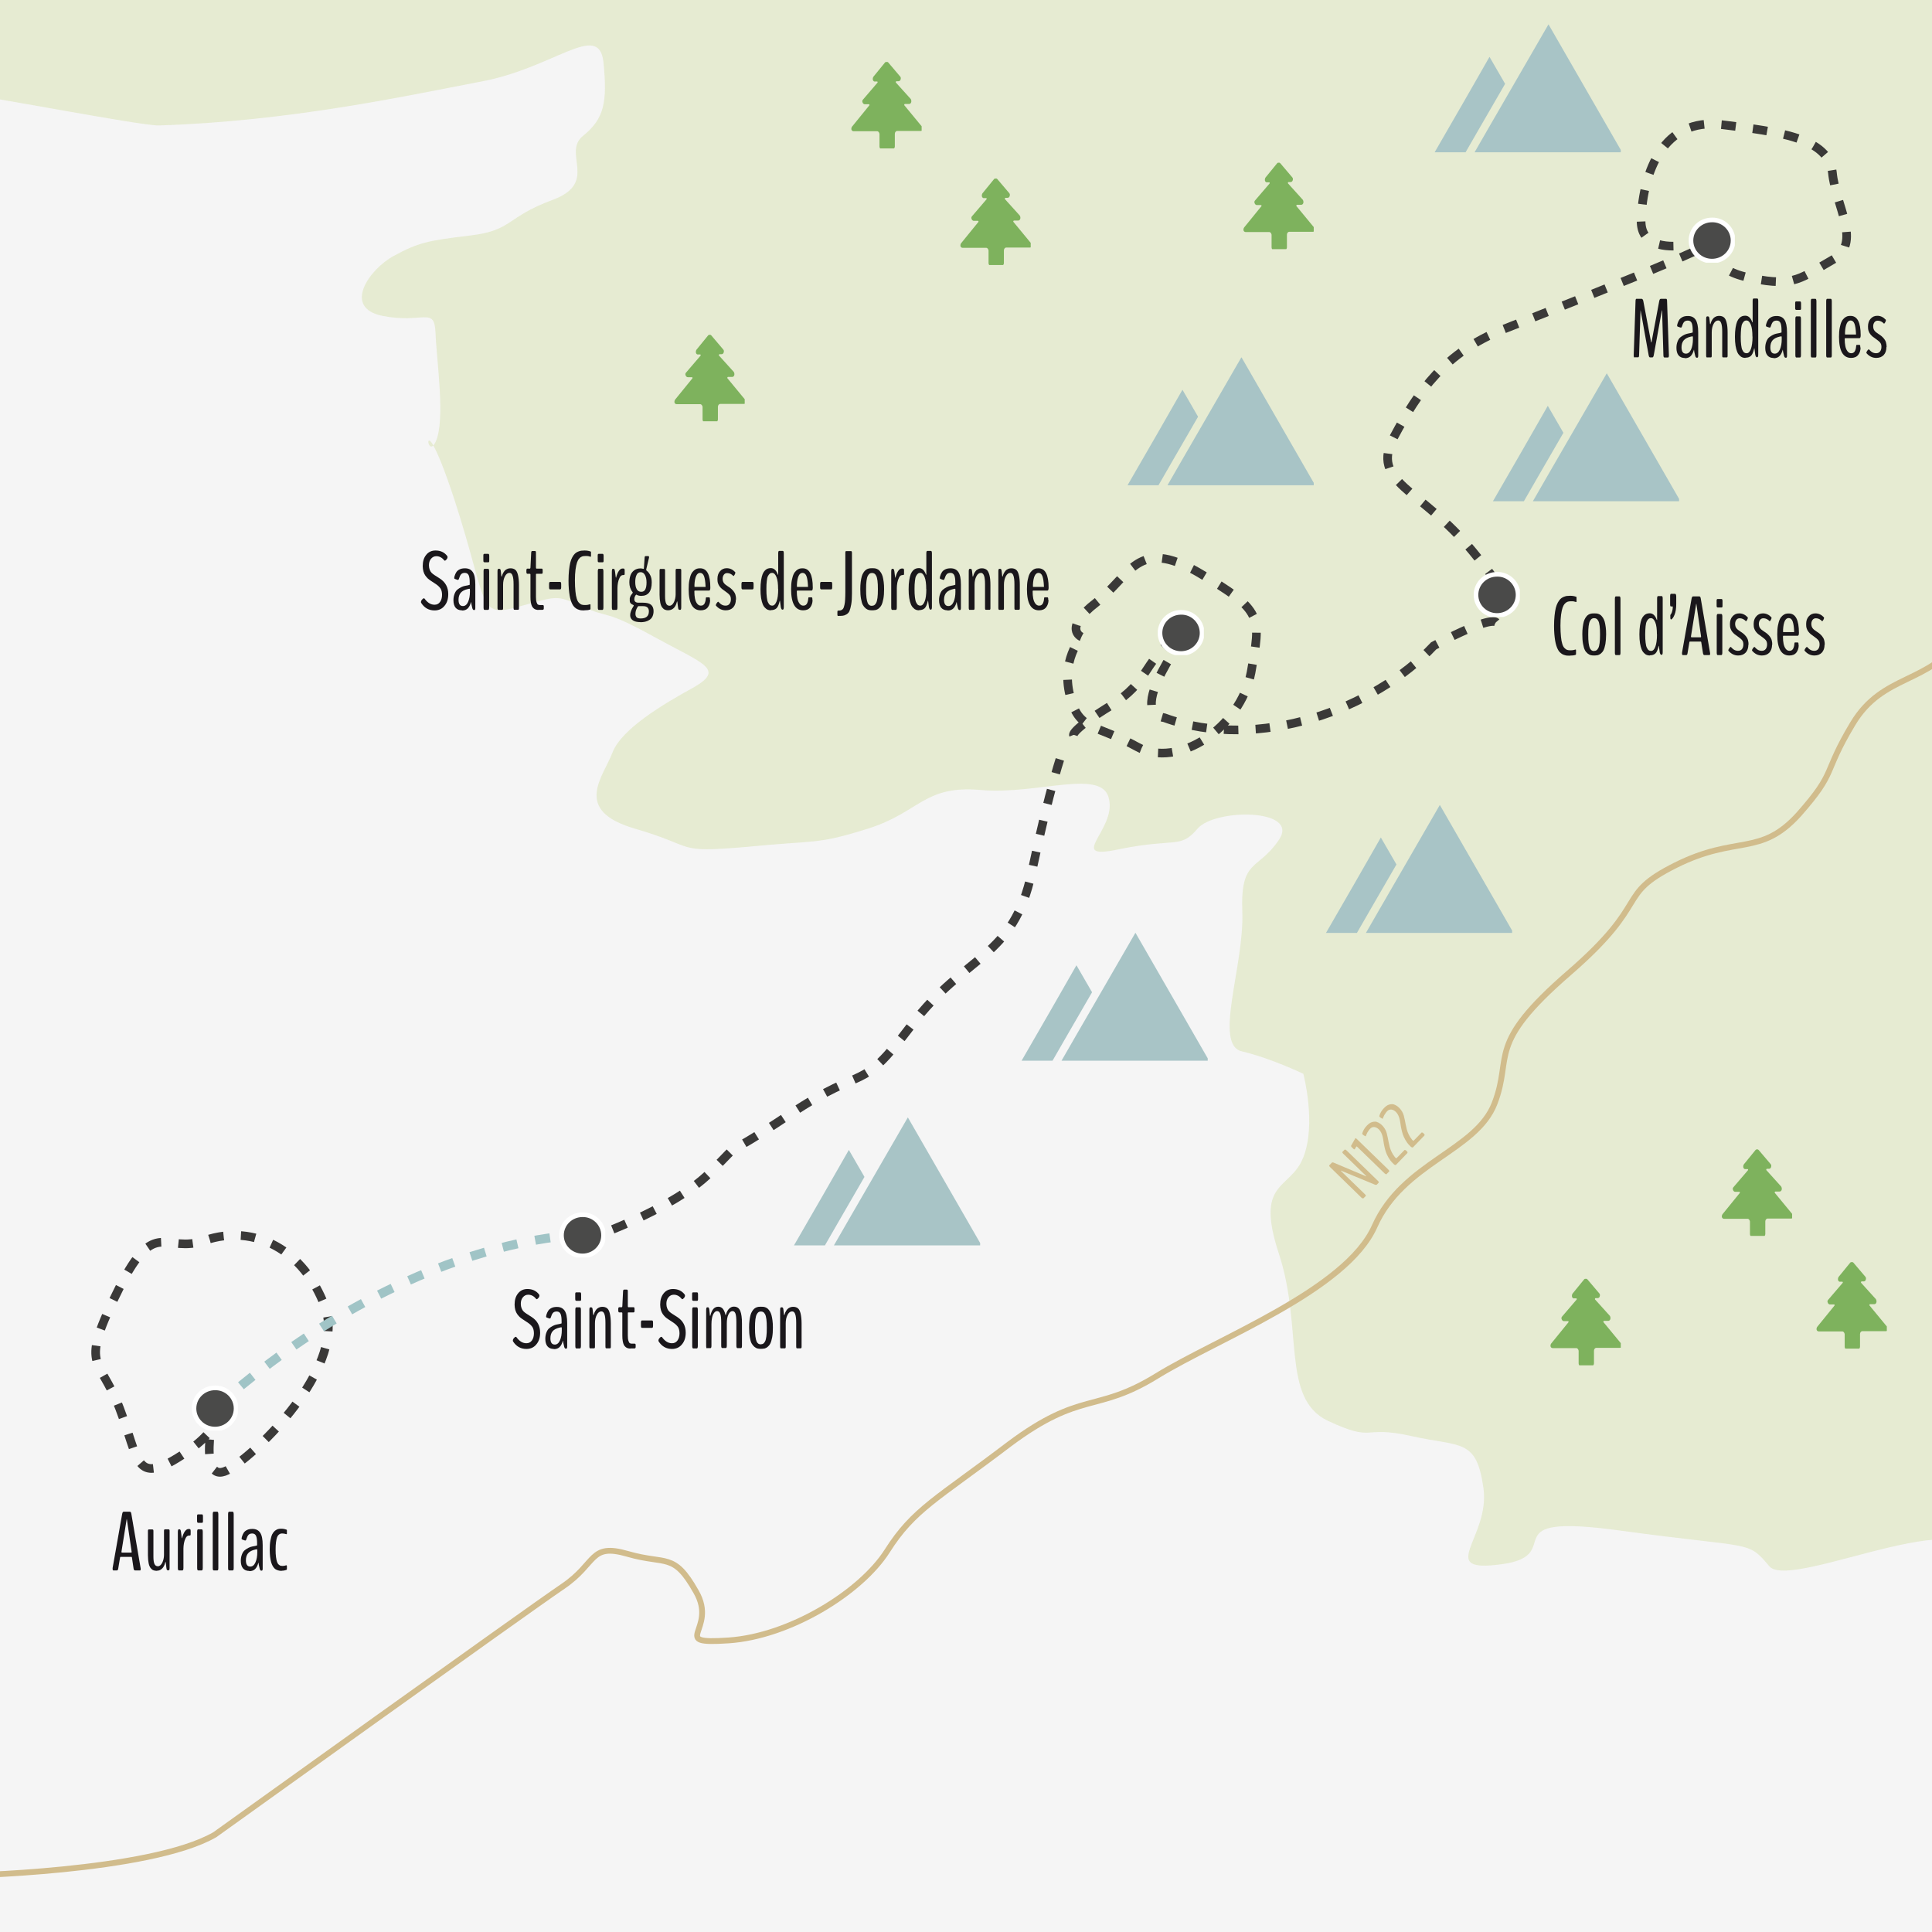 <?xml version="1.0" encoding="UTF-8"?><svg id="Calque_1" xmlns="http://www.w3.org/2000/svg" xmlns:xlink="http://www.w3.org/1999/xlink" viewBox="0 0 189.9 189.9"><defs><style>.cls-1,.cls-2,.cls-3,.cls-4{fill:none;}.cls-5{fill:#a3c135;opacity:.18;}.cls-5,.cls-6{isolation:isolate;}.cls-2{stroke:#d1bc8c;stroke-width:.57px;}.cls-2,.cls-3,.cls-7,.cls-4{stroke-miterlimit:10;}.cls-3{stroke:#3a3938;stroke-dasharray:1.42 1.7;stroke-width:.85px;}.cls-7{fill:#4a4a49;stroke:#fff;stroke-width:2.07px;}.cls-8{fill:#1a171b;}.cls-9{fill:#a8c4c6;}.cls-10{clip-path:url(#clippath-17);}.cls-11{clip-path:url(#clippath-19);}.cls-12{clip-path:url(#clippath-11);}.cls-13{clip-path:url(#clippath-16);}.cls-14{clip-path:url(#clippath-18);}.cls-15{clip-path:url(#clippath-10);}.cls-16{clip-path:url(#clippath-15);}.cls-17{clip-path:url(#clippath-13);}.cls-18{clip-path:url(#clippath-12);}.cls-19{clip-path:url(#clippath-1);}.cls-20{clip-path:url(#clippath-3);}.cls-21{clip-path:url(#clippath-4);}.cls-22{clip-path:url(#clippath-2);}.cls-23{clip-path:url(#clippath-7);}.cls-24{clip-path:url(#clippath-6);}.cls-25{clip-path:url(#clippath-9);}.cls-26{clip-path:url(#clippath-8);}.cls-27{clip-path:url(#clippath-5);}.cls-28{fill:#7eb25d;}.cls-29{fill:#f5f5f5;}.cls-4{stroke:#a0c4c6;stroke-dasharray:1.48 1.78;stroke-width:.89px;}.cls-30{fill:#d1bc8c;}.cls-31{clip-path:url(#clippath);}</style><symbol id="Nouveau_symbole" viewBox="0 0 20.87 20.48"><path class="cls-7" d="M19.84,10.24c0,5.1-4.2,9.2-9.4,9.2S1.04,15.34,1.04,10.24,5.24,1.04,10.44,1.04c5.2-.1,9.4,4.1,9.4,9.2"/></symbol><symbol id="Nouveau_symbole_1" viewBox="0 0 27.04 33.1"><path class="cls-28" d="M26.64,24.5l-6.6-8c-.1-.1-.1-.2,0-.3,0-.1.1-.2.2-.2h1.6c.4,0,.7-.3.8-.7.1-.4,0-.9-.2-1.2l-5.6-6.2s-.1-.1,0-.3c0-.1.1-.2.2-.2h.8c.4,0,.7-.3.8-.7.1-.4.1-.8-.2-1.1L13.94.3c-.2-.2-.4-.3-.6-.3s-.4.1-.6.3l-4.4,5.4c-.2.3-.3.8-.2,1.2.1.4.5.7.8.6h.8c.1,0,.2.1.2.2s0,.2-.1.3l-5.4,6.3c-.3.3-.4.7-.2,1.1.1.4.5.7.8.7h1.6c.1,0,.2.1.2.2s0,.2-.1.3L.24,24.6c-.2.3-.3.8-.2,1.1.1.4.5.6.8.6h8.9c.5,0,.8.5.9,1v4.8c0,.6.4,1,.9,1h4c.5,0,.9-.5.9-1v-4.8c0-.6.4-1.1.9-1.1h8.9c.4,0,.7-.3.8-.6-.1-.4-.1-.8-.4-1.1h0Z"/></symbol><symbol id="Nouveau_symbole_2" viewBox="0 0 71.6 49"><polygon class="cls-9" points="21.1 12.3 11.6 28.9 0 49 11.7 49 17.4 39.1 27 22.5 21.1 12.3"/><polygon class="cls-9" points="43.4 0 30.4 22.5 20.8 39.1 15.1 49 26.5 49 45.7 49 71.6 49 43.4 0"/></symbol><clipPath id="clippath"><rect class="cls-1" width="189.9" height="189.9"/></clipPath><clipPath id="clippath-1"><rect class="cls-1" x="77.95" y="109.85" width="18.39" height="12.56"/></clipPath><clipPath id="clippath-2"><rect class="cls-1" x="130.24" y="79.14" width="18.39" height="12.56"/></clipPath><clipPath id="clippath-3"><rect class="cls-1" x="110.74" y="35.14" width="18.39" height="12.56"/></clipPath><clipPath id="clippath-4"><rect class="cls-1" x="100.32" y="91.7" width="18.39" height="12.56"/></clipPath><clipPath id="clippath-5"><rect class="cls-1" x="146.65" y="36.71" width="18.39" height="12.56"/></clipPath><clipPath id="clippath-6"><rect class="cls-1" x="140.92" y="2.41" width="18.39" height="12.56"/></clipPath><clipPath id="clippath-7"><rect class="cls-1" x="83.68" y="6.09" width="6.91" height="8.5"/></clipPath><clipPath id="clippath-8"><rect class="cls-1" x="94.4" y="17.55" width="6.91" height="8.5"/></clipPath><clipPath id="clippath-9"><rect class="cls-1" x="122.22" y="15.99" width="6.91" height="8.5"/></clipPath><clipPath id="clippath-10"><rect class="cls-1" x="66.29" y="32.91" width="6.91" height="8.5"/></clipPath><clipPath id="clippath-11"><rect class="cls-1" x="152.4" y="125.7" width="6.91" height="8.5"/></clipPath><clipPath id="clippath-12"><rect class="cls-1" x="169.24" y="112.98" width="6.91" height="8.5"/></clipPath><clipPath id="clippath-13"><rect class="cls-1" x="178.55" y="124.06" width="6.91" height="8.5"/></clipPath><clipPath id="clippath-15"><rect class="cls-1" x="54.96" y="119.16" width="4.53" height="4.44"/></clipPath><clipPath id="clippath-16"><rect class="cls-1" x="113.8" y="59.95" width="4.53" height="4.44"/></clipPath><clipPath id="clippath-17"><rect class="cls-1" x="18.85" y="136.17" width="4.53" height="4.44"/></clipPath><clipPath id="clippath-18"><rect class="cls-1" x="144.86" y="56.2" width="4.53" height="4.44"/></clipPath><clipPath id="clippath-19"><rect class="cls-1" x="165.99" y="21.38" width="4.53" height="4.44"/></clipPath></defs><g class="cls-31"><g id="FOND"><rect class="cls-29" width="189.9" height="189.9"/></g><path class="cls-1" d="M194.11,154.94c2.4-8.9-18,1.6-20.2-1-2.2-2.6-1.5-1.7-14.6-3.5-13.1-1.8-5.1,2.4-11.7,3.3-6.6.9-1.1-2.6-1.8-7.5-.7-4.9-2.2-4-7.1-5.1-4.9-1.1-3.5.7-8.2-1.5-4.6-2.2-2.4-9.1-4.8-16.4-2.4-7.3,1.1-6.2,2.4-9.5,1.3-3.3,0-8.2,0-8.2,0,0-3.1-1.5-6-2.2-2.9-.6.2-8.4,0-13.7s1.5-4,3.6-7.1c2.1-3.1-6.3-3.1-8-1.1-1.7,2-2.1.9-7.6,2-5.5,1.2-.4-1.8-1.1-4.9-.6-3.1-7-.4-12.6-.9-5.6-.5-6,2.2-11.1,3.8-5.1,1.6-4.9,1.1-12,1.8-7.1.6-4.7,0-10.9-1.8-6.2-1.8-3.1-5.1-2.2-7.5.9-2.3,4.9-4.7,8-6.4,3.1-1.8.9-2.3-4-5-4.9-2.7-4.2-1.7-6.9-2.9-2.7-1.2-2.4-1.1-6.4,0-4,1.1-2.9-.2-6.2-10.4-1.04-3.22-1.72-4.78-2.12-5.46-.54.57-.77-1.32,0,0,.07-.07.14-.18.22-.34,1-2.1.1-8,0-10.7-.1-2.7-1.2-.9-5.2-1.7s-1.3-4.6,1.1-5.9c2.4-1.3,3.3-1.5,7.5-2,4.2-.5,3.5-1.8,8.1-3.5,4.6-1.7.9-4.6,3-6.3,2.1-1.7,2.4-3.3,2-7.3-.5-4-4.9.7-12.2,2-7.3,1.4-8.7.7-21.5,1.1-1.75.05-3.23.09-4.5.11v171.09h189.9v-10.44c-5.42-.73-17.6-2.45-19.3-3.46-2.3-1.3,0-2.6,2.4-11.5Z"/><path class="cls-5" d="M42.6,43.78c-.77-1.32-.54.57,0,0h0Z"/><path class="cls-5" d="M-3.48-9.56V9.26c1.27-.02,17.34,3.12,19.09,3.07,12.8-.4,24.2-2.88,31.5-4.28,7.3-1.3,11.7-6,12.2-2,.4,4,.1,5.6-2,7.3-2.1,1.7,1.6,4.6-3,6.3-4.6,1.7-3.9,3-8.1,3.5-4.2.5-5.1.7-7.5,2-2.4,1.3-5.1,5.1-1.1,5.9s5.1-1,5.2,1.7c.1,2.7,1,8.6,0,10.7-.08.16-.15.27-.22.34.4.69,1.07,2.24,2.12,5.46,3.3,10.2,2.2,11.5,6.2,10.4,4-1.1,3.7-1.2,6.4,0,2.7,1.2,2,.2,6.9,2.9,4.9,2.7,7.1,3.2,4,5-3.1,1.7-7.1,4.1-8,6.4-.9,2.4-4,5.7,2.2,7.5,6.2,1.8,3.8,2.4,10.9,1.8,7.1-.7,6.9-.2,12-1.8,5.1-1.6,5.5-4.3,11.1-3.8,5.6.5,12-2.2,12.6.9.7,3.1-4.4,6.1,1.1,4.9,5.5-1.1,5.9,0,7.6-2,1.7-2,10.1-2,8,1.1-2.1,3.1-3.8,1.8-3.6,7.1s-2.9,13.1,0,13.7c2.9.7,6,2.2,6,2.2,0,0,1.3,4.9,0,8.2-1.3,3.3-4.8,2.2-2.4,9.5,2.4,7.3.2,14.2,4.8,16.4,4.7,2.2,3.3.4,8.2,1.5,4.9,1.1,6.4.2,7.1,5.1.7,4.9-4.8,8.4,1.8,7.5,6.6-.9-1.4-5.1,11.7-3.3,13.1,1.8,12.4.9,14.6,3.5,2.2,2.6,22.6-7.9,20.2,1-2.4,8.9-4.7,10.2-2.4,11.5,1.7,1.01,13.88,2.73,19.3,3.46V-9.56H-3.48Z"/><g id="Calque_1-2"><path class="cls-3" d="M21.1,138.41s-1.92,8.14,1.55,5.93c3.47-2.21,11.34-10.35,9.29-15.9s-6.9-8.19-11.8-6.52c-3.92,1.41-4.84-2.45-8.39,4.63-4.07,8.14-2.03,6.58,0,11.86,1.96,5.13,1.46,7.65,6.11,4.63,4.65-3.02,3.23-4.63,3.23-4.63Z"/><path class="cls-3" d="M57.31,121.94s8.7-2.9,12.5-6.7,0-.5,7.8-5.7c7.8-5.2,6.7-1.8,12-8.8,5.3-7,10-6.5,11.8-15s3-11.8,3-11.8"/><path class="cls-3" d="M106.3,62.6s-1.92-.79,1.48-3.4c3.4-2.71,4.01-6.37,9.95-2.97,6.54,3.84,6.2,4.36,5.24,9.86-1.05,5.5-7.24,9.51-11.17,7.33s-5.67-1.57-6.54-4.71c-1.13-3.75,1.05-6.11,1.05-6.11Z"/><path class="cls-3" d="M105.51,72.24s-.2-.5,3.7-2.9c3.8-2.4,2.94-3.93,6.44-6.83s-5.7,7.34-1.2,8.04c9.27,3.39,20.66-.88,26.47-7.07,8.74-4.68,5.49-.63,5.89-2.93s3-.2-2.1-6.4c-5.1-6.2-10.1-6.7-7.7-11.2s5-8.3,10.8-10.6c5.8-2.3,21-8.2,21.4-9.1,0,0-8.1,3-7.9-1.7s2.2-10,7.9-9.3,10.5,1.3,10.9,4.7c.3,3.3,3,7,0,8.6-3,1.7-3.7,2.7-7.9,1.8-4.2-.8-3-2.5-3-2.5"/><g class="cls-19"><use width="71.6" height="49" transform="translate(77.95 109.83) scale(.26)" xlink:href="#Nouveau_symbole_2"/></g><g class="cls-22"><use width="71.6" height="49" transform="translate(130.24 79.12) scale(.26)" xlink:href="#Nouveau_symbole_2"/></g><g class="cls-20"><use width="71.6" height="49" transform="translate(110.74 35.11) scale(.26)" xlink:href="#Nouveau_symbole_2"/></g><g class="cls-21"><use width="71.6" height="49" transform="translate(100.32 91.68) scale(.26)" xlink:href="#Nouveau_symbole_2"/></g><g class="cls-27"><use width="71.6" height="49" transform="translate(146.65 36.69) scale(.26)" xlink:href="#Nouveau_symbole_2"/></g><g class="cls-24"><use width="71.6" height="49" transform="translate(140.92 2.39) scale(.26)" xlink:href="#Nouveau_symbole_2"/></g><g class="cls-6"><path class="cls-8" d="M53.09,130.99c0,.47-.12.86-.37,1.15-.24.3-.57.45-.98.45-.56,0-1-.25-1.31-.74-.01-.02-.02-.04-.02-.08,0-.08.03-.16.1-.24.07-.09.13-.13.19-.13.02,0,.05.01.06.03.29.4.61.6.98.6.23,0,.41-.09.54-.27.13-.18.2-.42.2-.7,0-.25-.05-.46-.14-.61-.1-.15-.24-.29-.44-.43l-.53-.35c-.11-.07-.21-.15-.29-.22-.08-.08-.16-.17-.24-.28-.08-.11-.14-.25-.19-.41-.04-.16-.07-.33-.07-.52,0-.46.11-.83.34-1.11.23-.29.54-.43.92-.43.48,0,.86.17,1.14.53.02.03.04.07.04.11,0,.08-.03.16-.1.24-.07.08-.12.12-.17.12-.02,0-.03,0-.04-.02-.23-.28-.49-.42-.79-.42-.22,0-.39.09-.53.26-.14.17-.2.38-.2.64,0,.16.03.31.08.44.05.13.12.23.19.3s.17.15.28.22l.53.34c.55.36.82.87.82,1.53Z"/><path class="cls-8" d="M54.43,132.59c-.27,0-.48-.09-.62-.26-.14-.17-.21-.42-.21-.74,0-.24.04-.44.11-.62.07-.18.16-.32.27-.41.11-.09.23-.17.37-.24s.26-.11.37-.13c.12-.02.22-.04.31-.06.09-.02.15-.04.17-.05v-.22c0-.31-.03-.55-.1-.71s-.2-.24-.38-.24c-.17,0-.29.05-.37.14-.08.09-.15.24-.21.44-.02.05-.03.08-.05.09-.02.02-.04.02-.06.02-.04,0-.1-.03-.19-.06-.09-.03-.14-.05-.14-.06-.03-.03-.03-.1,0-.22.05-.17.11-.31.19-.43s.19-.2.33-.27c.14-.07.32-.1.52-.1.34,0,.59.12.76.37s.25.65.25,1.23v2.3c0,.13-.03.2-.08.2h-.1s-.08-.05-.11-.17c-.08-.33-.12-.52-.12-.59,0,0,0-.01,0-.02,0,0-.01,0-.01,0s0,0-.01.02c-.07.26-.17.46-.31.6-.14.14-.33.21-.57.21ZM54.54,132.16c.21,0,.38-.14.5-.41.12-.27.18-.61.18-1.01,0-.19,0-.28-.03-.28,0,0-.03,0-.09.01s-.08.01-.09.02c-.32.07-.56.2-.7.37s-.21.4-.21.68c0,.41.14.62.43.62Z"/><path class="cls-8" d="M56.63,127.85s-.06-.01-.07-.04-.02-.08-.02-.16v-.42c0-.08,0-.13.02-.16s.04-.04.07-.04h.4c.06,0,.09.07.09.21v.42c0,.08,0,.13-.02.16-.02.03-.04.04-.07.04h-.4ZM56.65,132.54c-.07,0-.1-.08-.1-.25v-3.55c0-.16.03-.24.1-.24h.35c.06,0,.1.08.1.24v3.55c0,.16-.03.25-.1.25h-.35Z"/><path class="cls-8" d="M58.03,132.54c-.07,0-.1-.07-.1-.2v-3.59c0-.17.03-.25.1-.25h.08s.07.01.09.04c.02.02.04.08.05.16l.06.53s.02.04.03.04.02-.01.02-.04c.04-.16.1-.29.17-.4.07-.11.14-.19.22-.24s.16-.09.23-.11c.07-.02.15-.03.24-.03.18,0,.34.05.45.14.12.09.21.26.27.51s.1.59.1,1.01v2.22c0,.08,0,.13-.02.16s-.04.04-.07.04h-.35s-.06-.01-.07-.04-.02-.08-.02-.16v-2.3c0-.39-.03-.68-.1-.86-.06-.18-.16-.27-.3-.27-.18,0-.33.11-.45.34-.12.23-.18.5-.18.83v2.26c0,.08,0,.13-.02.16s-.04.04-.07.04h-.35Z"/><path class="cls-8" d="M61.98,132.55c-.1,0-.19,0-.26-.03-.08-.02-.15-.05-.22-.11-.07-.05-.13-.13-.18-.22-.05-.09-.08-.22-.11-.37-.03-.15-.04-.34-.04-.55v-2.2s-.01-.07-.04-.07h-.26c-.06,0-.1-.06-.1-.18v-.15c0-.12.03-.18.1-.18h.26s.04-.04.04-.11l.07-1.42c0-.14.04-.2.1-.2h.28s.06.01.07.04c.02.03.02.08.02.16v1.42c0,.07.02.11.05.11h.52s.06.01.07.04.02.07.02.14v.15c0,.07,0,.12-.02.14s-.04.04-.07.04h-.52s-.03,0-.04.01c0,0-.01.03-.01.06v2.2c0,.23.02.4.06.52.04.12.08.2.13.23.05.03.11.05.19.05h.28c.07,0,.11.04.11.12v.21c0,.09-.04.14-.12.14h-.38Z"/><path class="cls-8" d="M63.1,130.52c-.07,0-.1-.07-.1-.21v-.31c0-.14.03-.21.1-.21h.99c.07,0,.1.07.1.21v.31c0,.14-.03.21-.1.21h-.99Z"/><path class="cls-8" d="M67.4,130.99c0,.47-.12.86-.37,1.15-.24.3-.57.45-.98.45-.56,0-1-.25-1.31-.74-.01-.02-.02-.04-.02-.08,0-.08.03-.16.1-.24.07-.09.13-.13.19-.13.02,0,.05.01.06.03.29.4.61.6.98.6.23,0,.41-.09.54-.27.13-.18.2-.42.2-.7,0-.25-.05-.46-.14-.61-.1-.15-.24-.29-.44-.43l-.53-.35c-.11-.07-.21-.15-.29-.22-.08-.08-.16-.17-.24-.28-.08-.11-.14-.25-.19-.41-.04-.16-.07-.33-.07-.52,0-.46.11-.83.34-1.11.23-.29.54-.43.92-.43.48,0,.86.17,1.14.53.02.03.04.07.04.11,0,.08-.03.16-.1.24-.07.08-.12.12-.17.12-.02,0-.03,0-.04-.02-.23-.28-.49-.42-.79-.42-.22,0-.39.09-.53.26-.14.17-.2.38-.2.64,0,.16.03.31.08.44.05.13.12.23.19.3s.17.15.28.22l.53.34c.55.36.82.87.82,1.53Z"/><path class="cls-8" d="M68.12,127.85s-.06-.01-.07-.04-.02-.08-.02-.16v-.42c0-.08,0-.13.02-.16s.04-.04.07-.04h.4c.06,0,.09.07.09.21v.42c0,.08,0,.13-.02.16-.02.03-.04.04-.07.04h-.4ZM68.14,132.54c-.07,0-.1-.08-.1-.25v-3.55c0-.16.03-.24.1-.24h.35c.06,0,.1.08.1.24v3.55c0,.16-.03.25-.1.25h-.35Z"/><path class="cls-8" d="M69.51,132.54c-.07,0-.1-.08-.1-.25v-3.5c0-.19.03-.29.09-.29h.1c.06,0,.1.08.12.23l.06.57s.01.05.03.05c0,0,.01-.02.02-.06.14-.57.39-.85.77-.85.17,0,.32.06.43.18s.21.33.28.62c0,.02.01.03.02.03.01,0,.02,0,.02-.03.07-.27.18-.48.32-.61.14-.13.29-.2.45-.2.1,0,.19.01.27.04.08.03.15.07.22.14.07.07.13.17.17.29.05.12.08.28.11.48s.04.44.04.71v2.17c0,.17-.03.25-.1.25h-.35c-.06,0-.1-.08-.1-.25v-2.29c0-.41-.03-.7-.09-.86-.06-.16-.16-.24-.29-.24-.16,0-.29.11-.4.33-.11.22-.16.52-.16.9v2.15c0,.17-.03.25-.1.25h-.35c-.07,0-.1-.08-.1-.25v-2.25c0-.42-.03-.72-.1-.88-.06-.16-.16-.25-.3-.25-.12,0-.22.06-.31.19-.09.12-.15.28-.19.47s-.06.39-.06.61v2.12c0,.17-.03.25-.1.25h-.35Z"/><path class="cls-8" d="M75.11,132.55c-.09.02-.2.03-.32.03s-.23-.01-.32-.03-.2-.07-.31-.16-.2-.2-.28-.34-.13-.34-.18-.61c-.05-.26-.07-.58-.07-.94,0-.26.01-.5.04-.71s.06-.39.1-.53c.04-.14.09-.26.16-.37.06-.1.13-.18.19-.24.06-.06.14-.1.22-.14.08-.03.16-.05.23-.06.07,0,.14-.01.23-.01s.16,0,.23.01c.07,0,.14.03.23.06.08.03.15.08.22.14.06.06.12.14.19.24.06.1.12.23.16.37.04.14.07.32.1.53s.04.45.04.71c0,.36-.02.67-.07.94-.05.26-.11.47-.18.61s-.16.25-.27.34-.21.13-.3.16ZM74.79,132.13c.09,0,.17-.02.23-.06s.12-.11.18-.22.1-.28.13-.5c.03-.22.04-.5.04-.84s-.01-.62-.04-.84c-.03-.22-.07-.39-.13-.49-.06-.11-.12-.18-.18-.21-.06-.04-.14-.06-.23-.06s-.17.02-.23.06c-.06.04-.12.11-.18.22-.06.11-.1.27-.13.49-.03.22-.04.5-.04.84s.01.62.04.84c.03.22.07.39.12.5s.12.18.18.22c.06.04.14.06.23.06Z"/><path class="cls-8" d="M76.78,132.54c-.07,0-.1-.07-.1-.2v-3.59c0-.17.03-.25.1-.25h.08s.07.01.09.04c.02.02.04.08.05.16l.06.53s.02.04.03.04.02-.01.02-.04c.04-.16.1-.29.17-.4.07-.11.14-.19.22-.24s.16-.09.23-.11c.07-.02.15-.03.24-.03.18,0,.34.05.45.14.12.09.21.26.27.51s.1.59.1,1.01v2.22c0,.08,0,.13-.02.16s-.04.04-.07.04h-.35s-.06-.01-.07-.04-.02-.08-.02-.16v-2.3c0-.39-.03-.68-.1-.86-.06-.18-.16-.27-.3-.27-.18,0-.33.11-.45.34-.12.23-.18.5-.18.83v2.26c0,.08,0,.13-.02.16s-.04.04-.07.04h-.35Z"/></g><g class="cls-6"><path class="cls-8" d="M11.13,154.36s-.06-.04-.06-.12v-.06s0-.05,0-.06l.94-5.32c.03-.14.07-.21.14-.21h.62c.07,0,.12.07.14.21l.91,5.32s0,.03.01.06c0,.03,0,.05,0,.06,0,.08-.02.12-.06.12h-.5c-.07,0-.12-.06-.14-.18l-.16-1.08s-.02-.07-.04-.07h-1.1s-.02.02-.03.07l-.18,1.08c-.01.07-.03.12-.05.14s-.04.04-.08.04h-.39ZM11.98,152.61h.94s.02-.02.02-.06c0-.02,0-.03,0-.03l-.47-3.19v-.02s-.02,0-.02.02l-.51,3.18s0,.02,0,.04c0,.04.02.06.05.06Z"/><path class="cls-8" d="M15.42,154.4c-.13,0-.25-.02-.35-.06-.1-.04-.19-.12-.27-.22-.08-.11-.15-.26-.19-.47-.04-.21-.07-.47-.07-.78v-2.34c0-.08,0-.13.02-.16.02-.03.04-.04.07-.04h.35s.06.01.08.04c.02.03.02.08.02.16v2.48c0,.35.04.59.11.73s.18.21.33.21c.17,0,.31-.12.43-.35.11-.23.17-.49.17-.77v-2.31c0-.08,0-.13.02-.16.02-.03.04-.04.08-.04h.35s.06.01.08.04c.02.03.02.08.02.16v3.58c0,.17-.03.25-.09.25h-.08s-.07-.01-.09-.04-.04-.08-.05-.17l-.07-.57s-.01-.05-.03-.05c0,0-.01.02-.02.06-.07.29-.18.49-.33.62-.15.13-.31.19-.49.19Z"/><path class="cls-8" d="M17.58,154.36c-.07,0-.1-.09-.1-.26v-3.47c0-.21.03-.31.08-.31h.11s.05.02.07.06c.02.04.03.1.05.2l.07.55s.02.07.03.07c.01,0,.02-.02.02-.07.07-.26.16-.47.27-.62.11-.15.23-.22.35-.22h.06c.06,0,.09.01.12.04.02.03.03.08.03.15v.29c0,.06,0,.11-.02.13s-.03.03-.06.03c-.1,0-.16.01-.17.02-.1.02-.18.11-.25.25s-.13.31-.16.49-.05.35-.05.52v1.89c0,.17-.03.26-.1.26h-.35Z"/><path class="cls-8" d="M19.46,149.67s-.06-.01-.07-.04-.02-.08-.02-.16v-.42c0-.08,0-.13.02-.16s.04-.04.07-.04h.4c.06,0,.09.07.09.21v.42c0,.08,0,.13-.02.16-.02.03-.04.04-.07.04h-.4ZM19.48,154.36c-.07,0-.1-.08-.1-.25v-3.55c0-.16.03-.24.1-.24h.35c.06,0,.1.08.1.24v3.55c0,.16-.03.25-.1.25h-.35Z"/><path class="cls-8" d="M21.01,154.36c-.07,0-.1-.08-.1-.23v-5.29c0-.17.03-.25.1-.25h.35c.06,0,.1.08.1.25v5.29c0,.16-.03.23-.1.23h-.35Z"/><path class="cls-8" d="M22.52,154.36c-.07,0-.1-.08-.1-.23v-5.29c0-.17.03-.25.1-.25h.35c.06,0,.1.08.1.25v5.29c0,.16-.03.23-.1.23h-.35Z"/><path class="cls-8" d="M24.5,154.41c-.27,0-.48-.09-.62-.26-.14-.17-.21-.42-.21-.74,0-.24.04-.44.11-.62.07-.18.16-.32.27-.41.11-.09.23-.17.37-.24s.26-.11.37-.13c.12-.02.22-.04.31-.06.09-.02.15-.04.17-.05v-.22c0-.31-.03-.55-.1-.71s-.2-.24-.38-.24c-.17,0-.29.05-.37.14-.08.09-.15.24-.21.44-.02.05-.03.08-.05.09-.02.02-.04.02-.06.02-.04,0-.1-.03-.19-.06-.09-.03-.14-.05-.14-.06-.03-.03-.03-.1,0-.22.05-.17.11-.31.19-.43s.19-.2.33-.27c.14-.07.32-.1.52-.1.34,0,.59.12.76.37s.25.65.25,1.23v2.3c0,.13-.03.2-.08.2h-.1s-.08-.05-.11-.17c-.08-.33-.12-.52-.12-.59,0,0,0-.01,0-.02,0,0-.01,0-.01,0s0,0-.01.02c-.07.26-.17.46-.31.6-.14.14-.33.21-.57.21ZM24.61,153.98c.21,0,.38-.14.5-.41.12-.27.18-.61.18-1.01,0-.19,0-.28-.03-.28,0,0-.03,0-.09.01s-.08.01-.09.02c-.32.07-.56.2-.7.37s-.21.4-.21.68c0,.41.14.62.43.62Z"/><path class="cls-8" d="M27.7,154.4h-.02c-.09,0-.17,0-.24-.02-.07-.01-.15-.04-.23-.07s-.16-.08-.22-.14c-.06-.06-.13-.14-.19-.25-.06-.11-.11-.23-.15-.37-.04-.14-.07-.32-.1-.53-.02-.21-.04-.44-.04-.7,0-.34.02-.64.07-.9.05-.25.1-.45.17-.6.07-.14.16-.26.26-.35.11-.08.21-.14.3-.17s.21-.04.33-.04c.18,0,.35.03.51.09,0,0,.02,0,.03.02.01.01.02.02.02.03v.34s0,.03-.02.04c-.01.01-.02.02-.03.02-.16-.05-.28-.07-.38-.07-.08,0-.15,0-.2.02-.05.01-.11.05-.18.11-.07.06-.12.14-.16.25-.04.11-.07.26-.1.47-.03.2-.04.45-.04.73s.01.54.04.74c.03.2.06.36.1.47.04.11.09.2.16.26.07.06.13.1.18.12.06.01.13.02.21.02.11,0,.23-.02.37-.07,0,0,.02.01.03.03.01.02.02.03.02.04v.32s0,.03-.02.04c-.01.02-.02.03-.03.03-.14.05-.29.08-.46.08Z"/></g><g class="cls-23"><use width="27.04" height="33.1" transform="translate(83.68 6.06) scale(.26)" xlink:href="#Nouveau_symbole_1"/></g><g class="cls-26"><use width="27.04" height="33.1" transform="translate(94.4 17.52) scale(.26)" xlink:href="#Nouveau_symbole_1"/></g><g class="cls-25"><use width="27.04" height="33.1" transform="translate(122.22 15.97) scale(.26)" xlink:href="#Nouveau_symbole_1"/></g><g class="cls-15"><use width="27.04" height="33.1" transform="translate(66.29 32.89) scale(.26)" xlink:href="#Nouveau_symbole_1"/></g><g class="cls-12"><use width="27.04" height="33.1" transform="translate(152.4 125.67) scale(.26)" xlink:href="#Nouveau_symbole_1"/></g><g class="cls-18"><use width="27.04" height="33.1" transform="translate(169.24 112.96) scale(.26)" xlink:href="#Nouveau_symbole_1"/></g><g class="cls-17"><use width="27.04" height="33.1" transform="translate(178.55 124.03) scale(.26)" xlink:href="#Nouveau_symbole_1"/></g><g class="cls-6"><path class="cls-8" d="M44.06,58.4c0,.47-.12.86-.37,1.15-.24.3-.57.45-.98.45-.56,0-1-.25-1.31-.74-.01-.02-.02-.04-.02-.08,0-.08.03-.16.1-.24.07-.09.13-.13.19-.13.02,0,.05.01.06.03.29.4.61.6.98.6.23,0,.41-.09.54-.27.13-.18.2-.42.2-.7,0-.25-.05-.46-.14-.61-.1-.15-.24-.29-.44-.43l-.53-.35c-.11-.07-.21-.15-.29-.22-.08-.08-.16-.17-.24-.28-.08-.11-.14-.25-.19-.41-.04-.16-.07-.33-.07-.52,0-.46.11-.83.34-1.11.23-.29.54-.43.92-.43.48,0,.86.17,1.14.53.02.03.04.07.04.11,0,.08-.03.16-.1.24-.07.08-.12.12-.17.12-.02,0-.03,0-.04-.02-.23-.28-.49-.42-.79-.42-.22,0-.39.09-.53.26-.14.17-.2.38-.2.64,0,.16.03.31.08.44.05.13.12.23.19.3s.17.15.28.22l.53.34c.55.36.82.87.82,1.53Z"/><path class="cls-8" d="M45.4,59.99c-.27,0-.48-.09-.62-.26-.14-.17-.21-.42-.21-.74,0-.24.04-.44.11-.62.07-.18.16-.32.27-.41.11-.09.23-.17.37-.24s.26-.11.37-.13c.12-.02.22-.04.31-.06.09-.02.15-.04.17-.05v-.22c0-.31-.03-.55-.1-.71s-.2-.24-.38-.24c-.17,0-.29.05-.37.14-.08.09-.15.24-.21.44-.02.05-.03.08-.05.09-.02.02-.04.02-.06.02-.04,0-.1-.03-.19-.06-.09-.03-.14-.05-.14-.06-.03-.03-.03-.1,0-.22.05-.17.11-.31.19-.43s.19-.2.33-.27c.14-.07.32-.1.52-.1.34,0,.59.12.76.37s.25.65.25,1.23v2.3c0,.13-.03.2-.08.2h-.1s-.08-.05-.11-.17c-.08-.33-.12-.52-.12-.59,0,0,0-.01,0-.02,0,0-.01,0-.01,0s0,0-.01.02c-.07.26-.17.46-.31.6-.14.14-.33.21-.57.21ZM45.51,59.57c.21,0,.38-.14.5-.41.12-.27.18-.61.18-1.01,0-.19,0-.28-.03-.28,0,0-.03,0-.09.01s-.08.01-.09.02c-.32.07-.56.2-.7.37s-.21.4-.21.68c0,.41.14.62.43.62Z"/><path class="cls-8" d="M47.6,55.26s-.06-.01-.07-.04-.02-.08-.02-.16v-.42c0-.08,0-.13.02-.16s.04-.04.07-.04h.4c.06,0,.09.07.09.21v.42c0,.08,0,.13-.02.16-.02.03-.04.04-.07.04h-.4ZM47.63,59.95c-.07,0-.1-.08-.1-.25v-3.55c0-.16.03-.24.1-.24h.35c.06,0,.1.08.1.24v3.55c0,.16-.03.25-.1.25h-.35Z"/><path class="cls-8" d="M49,59.95c-.07,0-.1-.07-.1-.2v-3.59c0-.17.03-.25.1-.25h.08s.07.01.09.04c.02.02.04.08.05.16l.06.53s.02.04.03.04.02-.01.02-.04c.04-.16.1-.29.17-.4.07-.11.14-.19.22-.24s.16-.09.23-.11c.07-.02.15-.03.24-.03.18,0,.34.05.45.14.12.09.21.26.27.51s.1.59.1,1.01v2.22c0,.08,0,.13-.02.16s-.04.04-.07.04h-.35s-.06-.01-.07-.04-.02-.08-.02-.16v-2.3c0-.39-.03-.68-.1-.86-.06-.18-.16-.27-.3-.27-.18,0-.33.11-.45.34-.12.23-.18.5-.18.83v2.26c0,.08,0,.13-.02.16s-.04.04-.07.04h-.35Z"/><path class="cls-8" d="M52.95,59.95c-.1,0-.19,0-.26-.03-.08-.02-.15-.05-.22-.11-.07-.05-.13-.13-.18-.22-.05-.09-.08-.22-.11-.37-.03-.15-.04-.34-.04-.55v-2.2s-.01-.07-.04-.07h-.26c-.06,0-.1-.06-.1-.18v-.15c0-.12.03-.18.1-.18h.26s.04-.04.04-.11l.07-1.42c0-.14.04-.2.1-.2h.28s.06.01.07.04c.02.03.02.08.02.16v1.42c0,.07.02.11.05.11h.52s.06.01.07.04.02.07.02.14v.15c0,.07,0,.12-.02.14s-.04.04-.07.04h-.52s-.03,0-.04.01c0,0-.01.03-.01.06v2.2c0,.23.02.4.06.52.04.12.08.2.13.23.05.03.11.05.19.05h.28c.07,0,.11.04.11.12v.21c0,.09-.04.14-.12.14h-.38Z"/><path class="cls-8" d="M54.07,57.93c-.07,0-.1-.07-.1-.21v-.31c0-.14.03-.21.1-.21h.99c.07,0,.1.07.1.21v.31c0,.14-.03.21-.1.21h-.99Z"/><path class="cls-8" d="M57.43,60c-.1,0-.19,0-.26-.01-.07,0-.16-.02-.25-.05s-.17-.06-.24-.1c-.07-.04-.14-.1-.22-.17-.07-.07-.14-.16-.19-.26-.06-.1-.11-.23-.16-.38s-.09-.32-.12-.5-.06-.41-.08-.65-.03-.52-.03-.82c0-.37.02-.7.05-1,.03-.29.07-.54.12-.75s.12-.38.2-.53.16-.26.25-.35c.08-.08.18-.15.3-.2.11-.05.22-.08.32-.1.1-.01.21-.02.34-.02.24,0,.44.04.59.1,0,0,0,0,.02.01,0,0,.01.01.02.02,0,0,0,.02,0,.04v.39s0,.05-.03.05c0,0-.01,0-.03,0-.02,0-.04-.01-.07-.02s-.07-.02-.11-.03c-.04,0-.09-.02-.14-.02-.05,0-.1,0-.15,0-.13,0-.23.01-.33.04-.09.03-.19.09-.28.19-.1.1-.17.23-.23.4s-.11.41-.15.7c-.04.3-.06.66-.06,1.07s.02.78.05,1.08c.03.3.07.53.13.71.05.17.12.31.21.4.09.1.18.16.27.19s.2.04.33.04c.2,0,.37-.03.51-.08,0,0,0,0,.02.03,0,.02.01.03.01.04v.38s0,.02-.01.04c0,.02-.02.03-.02.03-.15.06-.34.08-.58.08Z"/><path class="cls-8" d="M58.84,55.26s-.06-.01-.07-.04-.02-.08-.02-.16v-.42c0-.08,0-.13.02-.16s.04-.04.07-.04h.4c.06,0,.09.07.09.21v.42c0,.08,0,.13-.02.16-.02.03-.04.04-.07.04h-.4ZM58.86,59.95c-.07,0-.1-.08-.1-.25v-3.55c0-.16.03-.24.1-.24h.35c.06,0,.1.08.1.24v3.55c0,.16-.03.25-.1.25h-.35Z"/><path class="cls-8" d="M60.24,59.95c-.07,0-.1-.09-.1-.26v-3.47c0-.21.03-.31.08-.31h.11s.05.02.07.06c.02.04.03.1.05.2l.07.55s.02.07.03.07c.01,0,.02-.02.02-.07.07-.26.16-.47.27-.62.11-.15.23-.22.35-.22h.06c.06,0,.09.01.12.04.02.03.03.08.03.15v.29c0,.06,0,.11-.02.13s-.03.03-.06.03c-.1,0-.16.01-.17.02-.1.02-.18.11-.25.25s-.13.31-.16.49-.05.35-.05.52v1.89c0,.17-.03.26-.1.26h-.35Z"/><path class="cls-8" d="M62.95,61.15c-.33,0-.58-.06-.75-.18s-.26-.28-.26-.5c0-.25.11-.55.33-.89.01-.02.02-.04.02-.06,0-.02,0-.04-.03-.05-.13-.05-.22-.11-.27-.17-.06-.06-.09-.15-.09-.26,0-.04,0-.08,0-.11s0-.07,0-.1c0-.03,0-.06.02-.09.01-.03.02-.06.02-.07s.01-.04.03-.07.03-.05.03-.06.02-.03.04-.06.03-.05.04-.05c0,0,.02-.02.04-.06.03-.03.04-.05.04-.05.02-.03.03-.05.03-.07,0-.03,0-.05-.02-.06-.21-.26-.31-.58-.31-.94,0-.27.04-.5.11-.7.07-.2.19-.36.36-.49.17-.12.38-.19.62-.19.07,0,.16.01.27.04.04.01.07,0,.07-.06l.07-1.02c0-.07.01-.12.03-.14.02-.02.05-.03.09-.03h.27s.03.02.04.06c.01.04.01.07,0,.11l-.27,1.13c-.01.06,0,.11.06.15.13.1.25.25.34.44.1.19.14.43.14.7,0,.88-.34,1.32-1.03,1.32-.19,0-.35-.04-.49-.13-.05.04-.1.1-.13.18-.04.08-.06.17-.06.28s.03.19.1.25c.07.06.17.09.31.09h.45c.37,0,.63.07.79.21.16.14.24.35.24.62,0,.21-.04.38-.11.53-.07.15-.18.26-.31.34s-.27.14-.41.17-.3.05-.48.05ZM63.03,58.17c.19,0,.32-.08.4-.24.08-.16.12-.39.12-.68s-.05-.53-.15-.72-.24-.29-.43-.29-.32.09-.4.27c-.09.18-.13.41-.13.7,0,.31.05.54.15.71.1.17.25.25.44.25ZM62.97,60.79c.54,0,.81-.23.81-.7,0-.34-.19-.51-.56-.51h-.46c-.05,0-.11.09-.19.26-.08.17-.11.34-.11.51,0,.13.04.24.11.32.07.08.21.12.4.12Z"/><path class="cls-8" d="M65.71,59.99c-.13,0-.25-.02-.35-.06-.1-.04-.19-.12-.27-.22-.08-.11-.15-.26-.19-.47-.04-.21-.07-.47-.07-.78v-2.34c0-.08,0-.13.02-.16.02-.03.04-.04.07-.04h.35s.06.01.08.04c.02.03.02.08.02.16v2.48c0,.35.04.59.11.73s.18.21.33.21c.17,0,.31-.12.43-.35.11-.23.17-.49.17-.77v-2.31c0-.08,0-.13.02-.16.02-.03.04-.04.08-.04h.35s.06.01.08.04c.02.03.02.08.02.16v3.58c0,.17-.03.25-.09.25h-.08s-.07-.01-.09-.04-.04-.08-.05-.17l-.07-.57s-.01-.05-.03-.05c0,0-.01.02-.02.06-.07.29-.18.49-.33.62-.15.13-.31.19-.49.19Z"/><path class="cls-8" d="M69.8,58.96c0,.3-.08.54-.23.74-.16.2-.39.29-.7.29-.78,0-1.18-.69-1.18-2.07,0-.34.02-.64.07-.89s.11-.46.18-.6c.07-.15.16-.26.26-.35s.21-.15.3-.18.2-.04.32-.04c.67,0,1,.63,1,1.9,0,.19-.04.29-.12.29h-1.42s-.03.03-.03.08c0,.26.02.5.06.7.04.2.11.37.21.5.1.13.22.2.36.2.1,0,.18-.02.25-.07.07-.05.12-.11.15-.2.03-.09.06-.16.07-.23.01-.06.02-.14.03-.24,0-.05.02-.08.05-.08h.27c.05,0,.08.05.08.17v.08ZM68.28,57.69h1.07s0-.02,0-.07c-.02-.45-.07-.78-.15-.99s-.21-.32-.39-.32c-.32,0-.51.39-.55,1.16,0,.14,0,.22.01.22Z"/><path class="cls-8" d="M72.33,58.92c0,.33-.09.59-.26.78-.18.19-.42.29-.74.29-.38,0-.7-.16-.97-.48,0-.01,0-.02,0-.03,0-.05.03-.12.09-.2.06-.09.11-.13.14-.13,0,0,.01,0,.02,0,.12.13.23.23.34.29.11.06.23.09.37.09.17,0,.3-.06.39-.18.09-.12.13-.27.13-.45s-.04-.31-.13-.42c-.09-.11-.24-.23-.44-.37-.13-.09-.23-.16-.3-.22-.08-.06-.15-.14-.23-.24-.08-.1-.13-.21-.17-.33s-.05-.26-.05-.42c0-.31.08-.56.25-.75.17-.2.39-.3.66-.3.32,0,.59.13.83.38.01.01.02.03.02.05,0,.05-.02.12-.07.21-.05.08-.09.13-.11.13,0,0,0,0-.01,0-.18-.19-.38-.29-.61-.29-.14,0-.25.05-.33.16s-.12.24-.12.39c0,.17.04.31.12.42.08.11.21.22.39.33.13.08.23.15.31.22.08.07.17.16.25.26.08.1.15.22.19.36s.06.29.06.46Z"/><path class="cls-8" d="M72.98,57.93c-.07,0-.1-.07-.1-.21v-.31c0-.14.03-.21.1-.21h.99c.07,0,.1.07.1.21v.31c0,.14-.03.21-.1.21h-.99Z"/><path class="cls-8" d="M75.77,59.99c-.1,0-.2-.02-.29-.05s-.18-.09-.27-.19c-.1-.09-.18-.21-.24-.36s-.12-.35-.16-.6c-.04-.25-.06-.54-.06-.87s.02-.63.06-.89c.04-.25.09-.45.15-.6s.14-.27.23-.36c.09-.09.18-.15.27-.18.09-.03.19-.05.3-.05.31,0,.54.21.69.63,0,0,.01.02.03.04,0,0,.01-.02.01-.05v-2.06c0-.17.03-.25.1-.25h.35c.07,0,.1.08.1.25v5.25c0,.18-.03.27-.09.27h-.09s-.08-.08-.11-.23c-.04-.27-.07-.46-.08-.59,0-.04-.01-.06-.02-.06-.01.01-.02.03-.02.06-.08.34-.18.57-.31.69-.13.12-.31.18-.53.18ZM76.48,57.9c0-.52-.05-.91-.16-1.18-.11-.27-.25-.41-.43-.41-.09,0-.16.02-.22.07s-.12.12-.18.23c-.06.11-.1.27-.12.49-.03.22-.04.48-.04.8s.01.6.04.81c.03.22.06.39.12.5s.11.2.18.25c.07.05.14.07.23.07.18,0,.32-.14.43-.42s.16-.68.16-1.21Z"/><path class="cls-8" d="M79.87,58.96c0,.3-.08.54-.23.74-.16.2-.39.29-.7.29-.78,0-1.18-.69-1.18-2.07,0-.34.02-.64.07-.89s.11-.46.18-.6c.07-.15.16-.26.26-.35s.21-.15.3-.18.2-.04.32-.04c.67,0,1,.63,1,1.9,0,.19-.04.29-.12.29h-1.42s-.03.03-.03.08c0,.26.02.5.06.7.04.2.11.37.21.5.1.13.22.2.36.2.1,0,.18-.02.25-.07.07-.05.12-.11.15-.2.03-.09.06-.16.07-.23.01-.06.02-.14.03-.24,0-.05.02-.08.05-.08h.27c.05,0,.08.05.08.17v.08ZM78.35,57.69h1.07s0-.02,0-.07c-.02-.45-.07-.78-.15-.99s-.21-.32-.39-.32c-.32,0-.51.39-.55,1.16,0,.14,0,.22.01.22Z"/><path class="cls-8" d="M80.71,57.93c-.07,0-.1-.07-.1-.21v-.31c0-.14.03-.21.1-.21h.99c.07,0,.1.07.1.21v.31c0,.14-.03.21-.1.21h-.99Z"/><path class="cls-8" d="M82.36,60.55s-.05-.04-.05-.11v-.3c0-.08.02-.12.05-.12.1,0,.18-.01.24-.02.06-.01.12-.04.18-.08s.11-.1.14-.18c.03-.08.06-.18.09-.32.03-.13.05-.3.06-.5.01-.2.02-.44.02-.72v-3.84c0-.13.02-.19.07-.19h.5c.05,0,.08.06.08.19v3.98c0,.42-.02.77-.07,1.06-.05.28-.11.5-.17.65s-.17.26-.3.34c-.14.08-.26.12-.36.13-.11.01-.26.02-.45.02Z"/><path class="cls-8" d="M86.04,59.96c-.09.02-.2.03-.32.03s-.23-.01-.32-.03-.2-.07-.31-.16-.2-.2-.28-.34-.13-.34-.18-.61c-.05-.26-.07-.58-.07-.94,0-.26.01-.5.04-.71s.06-.39.1-.53c.04-.14.09-.26.16-.37.06-.1.13-.18.19-.24.06-.06.14-.1.22-.14.08-.03.16-.05.23-.06.07,0,.14-.01.23-.01s.16,0,.23.01c.07,0,.14.03.23.06.08.03.15.08.22.14.06.06.12.14.19.24.06.1.12.23.16.37.04.14.07.32.1.53s.04.45.04.71c0,.36-.02.67-.07.94-.05.26-.11.47-.18.61s-.16.25-.27.34-.21.13-.3.16ZM85.71,59.54c.09,0,.17-.02.23-.06s.12-.11.18-.22.1-.28.13-.5c.03-.22.04-.5.04-.84s-.01-.62-.04-.84c-.03-.22-.07-.39-.13-.49-.06-.11-.12-.18-.18-.21-.06-.04-.14-.06-.23-.06s-.17.02-.23.06c-.06.04-.12.11-.18.22-.06.11-.1.27-.13.49-.03.22-.04.5-.04.84s.01.62.04.84c.03.22.07.39.12.5s.12.18.18.22c.06.04.14.06.23.06Z"/><path class="cls-8" d="M87.7,59.95c-.07,0-.1-.09-.1-.26v-3.47c0-.21.03-.31.08-.31h.11s.05.02.07.06c.02.04.03.1.05.2l.07.55s.02.07.03.07c.01,0,.02-.02.02-.07.07-.26.16-.47.27-.62.11-.15.23-.22.35-.22h.06c.06,0,.09.01.12.04.02.03.03.08.03.15v.29c0,.06,0,.11-.02.13s-.03.03-.06.03c-.1,0-.16.01-.17.02-.1.02-.18.11-.25.25s-.13.31-.16.49-.05.35-.05.52v1.89c0,.17-.03.26-.1.26h-.35Z"/><path class="cls-8" d="M90.33,59.99c-.1,0-.2-.02-.29-.05s-.18-.09-.27-.19c-.1-.09-.18-.21-.24-.36s-.12-.35-.16-.6c-.04-.25-.06-.54-.06-.87s.02-.63.06-.89c.04-.25.09-.45.15-.6s.14-.27.23-.36c.09-.09.18-.15.27-.18.09-.03.19-.05.3-.05.31,0,.54.21.69.63,0,0,.01.02.03.04,0,0,.01-.02.01-.05v-2.06c0-.17.03-.25.1-.25h.35c.07,0,.1.08.1.25v5.25c0,.18-.03.27-.09.27h-.09s-.08-.08-.11-.23c-.04-.27-.07-.46-.08-.59,0-.04-.01-.06-.02-.06-.01.01-.02.03-.02.06-.08.34-.18.57-.31.69-.13.12-.31.18-.53.18ZM91.04,57.9c0-.52-.05-.91-.16-1.18-.11-.27-.25-.41-.43-.41-.09,0-.16.02-.22.07s-.12.12-.18.23c-.06.11-.1.27-.12.49-.03.22-.04.48-.04.8s.01.6.04.81c.03.22.06.39.12.5s.11.2.18.25c.07.05.14.07.23.07.18,0,.32-.14.43-.42s.16-.68.16-1.21Z"/><path class="cls-8" d="M93.13,59.99c-.27,0-.48-.09-.62-.26-.14-.17-.21-.42-.21-.74,0-.24.04-.44.11-.62.07-.18.16-.32.27-.41.11-.09.23-.17.37-.24s.26-.11.37-.13c.12-.02.22-.04.31-.06.09-.02.15-.04.17-.05v-.22c0-.31-.03-.55-.1-.71s-.2-.24-.38-.24c-.17,0-.29.05-.37.14-.08.09-.15.24-.21.44-.02.05-.03.08-.05.09-.02.02-.04.02-.06.02-.04,0-.1-.03-.19-.06-.09-.03-.14-.05-.14-.06-.03-.03-.03-.1,0-.22.05-.17.11-.31.19-.43s.19-.2.33-.27c.14-.07.32-.1.52-.1.34,0,.59.12.76.37s.25.65.25,1.23v2.3c0,.13-.03.2-.08.2h-.1s-.08-.05-.11-.17c-.08-.33-.12-.52-.12-.59,0,0,0-.01,0-.02,0,0-.01,0-.01,0s0,0-.01.02c-.07.26-.17.46-.31.6-.14.14-.33.21-.57.21ZM93.23,59.57c.21,0,.38-.14.5-.41.12-.27.18-.61.18-1.01,0-.19,0-.28-.03-.28,0,0-.03,0-.09.01s-.08.01-.09.02c-.32.07-.56.2-.7.37s-.21.4-.21.68c0,.41.14.62.43.62Z"/><path class="cls-8" d="M95.32,59.95c-.07,0-.1-.07-.1-.2v-3.59c0-.17.03-.25.1-.25h.08s.07.01.09.04c.02.02.04.08.05.16l.06.53s.02.04.03.04.02-.01.02-.04c.04-.16.1-.29.17-.4.07-.11.14-.19.23-.24.08-.05.16-.09.23-.11.07-.02.15-.03.24-.03.18,0,.33.05.45.14.12.09.21.26.28.51.07.25.1.59.1,1.01v2.22c0,.08,0,.13-.02.16-.02.03-.04.04-.07.04h-.35s-.06-.01-.07-.04c-.02-.03-.02-.08-.02-.16v-2.3c0-.39-.03-.68-.1-.86s-.17-.27-.3-.27c-.18,0-.33.11-.45.34-.12.23-.18.5-.18.83v2.26c0,.08,0,.13-.02.16s-.04.04-.07.04h-.35Z"/><path class="cls-8" d="M98.23,59.95c-.07,0-.1-.07-.1-.2v-3.59c0-.17.03-.25.1-.25h.08s.07.01.09.04.04.08.05.16l.06.53s.02.04.03.04.02-.01.02-.04c.04-.16.1-.29.17-.4.07-.11.14-.19.22-.24.08-.05.16-.09.23-.11.07-.02.15-.03.24-.03.18,0,.34.05.45.14.12.09.21.26.27.51.07.25.1.59.1,1.01v2.22c0,.08,0,.13-.02.16-.02.03-.04.04-.07.04h-.35s-.06-.01-.07-.04c-.02-.03-.02-.08-.02-.16v-2.3c0-.39-.03-.68-.1-.86-.06-.18-.16-.27-.3-.27-.18,0-.33.11-.45.34-.12.23-.18.5-.18.83v2.26c0,.08,0,.13-.02.16-.02.03-.04.04-.07.04h-.35Z"/><path class="cls-8" d="M103.06,58.96c0,.3-.08.54-.24.74s-.39.29-.7.29c-.78,0-1.18-.69-1.18-2.07,0-.34.02-.64.07-.89s.11-.46.18-.6c.07-.15.16-.26.26-.35s.21-.15.3-.18.2-.04.32-.04c.67,0,1,.63,1,1.9,0,.19-.04.29-.12.29h-1.42s-.03.03-.03.08c0,.26.02.5.06.7.04.2.11.37.21.5.1.13.22.2.36.2.1,0,.18-.02.25-.07.07-.05.12-.11.15-.2.03-.09.06-.16.07-.23.01-.06.02-.14.03-.24,0-.05.02-.08.05-.08h.27c.05,0,.08.05.08.17v.08ZM101.54,57.69h1.07s0-.02,0-.07c-.02-.45-.07-.78-.15-.99s-.21-.32-.38-.32c-.32,0-.51.39-.55,1.16,0,.14,0,.22.01.22Z"/></g><g class="cls-6"><path class="cls-8" d="M154.3,64.45c-.1,0-.19,0-.26-.01-.07,0-.16-.02-.25-.05-.09-.02-.17-.06-.24-.1-.07-.04-.14-.1-.22-.17-.08-.07-.14-.16-.19-.26-.06-.1-.11-.23-.16-.38s-.09-.32-.12-.5-.06-.41-.08-.65-.03-.52-.03-.82c0-.37.02-.7.05-1,.03-.29.07-.54.12-.75.05-.2.12-.38.2-.53.08-.15.17-.26.25-.35.08-.08.18-.15.3-.2s.22-.08.32-.1c.1-.01.21-.02.34-.02.24,0,.44.04.59.1,0,0,0,0,.02.01,0,0,.01.01.02.02,0,0,0,.02,0,.04v.39s0,.05-.03.05c0,0-.01,0-.03,0-.02,0-.04-.01-.07-.02-.03,0-.07-.02-.11-.03-.04,0-.09-.02-.14-.02-.05,0-.1,0-.15,0-.12,0-.23.01-.33.04-.09.03-.19.09-.28.19-.1.1-.17.23-.23.4-.06.17-.11.41-.15.7-.04.3-.06.66-.06,1.07s.02.78.05,1.08c.03.3.07.53.13.71.05.17.12.31.21.4.09.1.18.16.27.19.09.03.2.04.33.04.2,0,.37-.03.51-.08,0,0,0,0,.02.03,0,.02.01.03.01.04v.38s0,.02-.01.04c0,.02-.02.03-.02.03-.15.06-.34.08-.58.08Z"/><path class="cls-8" d="M157.01,64.4c-.09.02-.2.03-.32.03s-.23-.01-.32-.03-.2-.07-.31-.16-.21-.2-.28-.34-.13-.34-.18-.61-.07-.58-.07-.94c0-.26.01-.5.04-.71s.06-.39.1-.53c.04-.14.09-.26.16-.37.06-.1.13-.18.19-.24.06-.06.14-.1.22-.14.08-.03.16-.05.23-.06.07,0,.14-.01.23-.01s.16,0,.23.01c.07,0,.14.03.23.06.08.03.15.08.22.14.06.06.12.14.19.24.06.1.12.23.16.37.04.14.07.32.1.53s.04.45.04.71c0,.36-.03.67-.07.94-.05.26-.11.47-.18.61s-.16.25-.27.34c-.11.08-.21.13-.3.16ZM156.69,63.98c.09,0,.17-.02.23-.06.06-.04.12-.11.18-.22.06-.11.1-.28.13-.5.03-.22.04-.5.04-.84s-.01-.62-.04-.84c-.03-.22-.07-.39-.13-.49-.06-.11-.12-.18-.18-.21-.06-.04-.14-.06-.23-.06s-.17.02-.23.06c-.06.04-.12.11-.18.22-.06.11-.1.27-.13.49-.03.22-.04.5-.04.84s.01.62.04.84c.03.22.07.39.12.5.06.11.12.18.18.22.06.04.14.06.23.06Z"/><path class="cls-8" d="M158.83,64.39c-.07,0-.1-.08-.1-.23v-5.29c0-.17.03-.25.1-.25h.35c.06,0,.1.08.1.25v5.29c0,.16-.03.23-.1.23h-.35Z"/><path class="cls-8" d="M162.16,64.43c-.1,0-.2-.02-.29-.05-.09-.03-.18-.09-.27-.19-.1-.09-.18-.21-.24-.36s-.12-.35-.16-.6c-.04-.25-.06-.54-.06-.87s.02-.63.06-.89c.04-.25.09-.45.15-.6s.14-.27.23-.36.18-.15.27-.18c.09-.03.19-.05.3-.05.31,0,.54.21.69.63,0,0,.01.02.03.04,0,0,.01-.02.01-.05v-2.06c0-.17.03-.25.1-.25h.35c.07,0,.1.08.1.25v5.25c0,.18-.03.27-.09.27h-.09s-.08-.08-.11-.23c-.04-.27-.07-.46-.08-.59,0-.04-.01-.06-.02-.06-.01.01-.02.03-.02.06-.08.34-.18.57-.31.69-.13.12-.31.18-.53.18ZM162.86,62.35c0-.52-.05-.91-.16-1.18-.11-.27-.25-.41-.43-.41-.08,0-.16.02-.22.07-.06.04-.12.12-.18.23-.06.11-.1.27-.12.49s-.04.48-.04.8.01.6.04.81c.03.22.06.39.12.5s.11.2.18.25.14.07.24.07c.18,0,.32-.14.42-.42s.16-.68.16-1.21Z"/><path class="cls-8" d="M164.28,60.89s-.01,0-.02,0c-.05,0-.08-.06-.08-.18v-.14s0-.04,0-.06c0-.02,0-.03,0-.04,0,0,0-.02.01-.03,0-.01.01-.02.01-.02,0,0,0-.01.02-.03.01-.01.02-.03.03-.04.05-.07.09-.17.12-.3s.05-.24.05-.33c0-.07,0-.11-.02-.11h-.16c-.06,0-.08-.07-.08-.22v-.78c0-.16.03-.24.08-.24h.42s.05.02.07.07c.02.05.03.12.03.2v.72c0,.43-.05.78-.16,1.05-.11.27-.22.43-.35.49Z"/><path class="cls-8" d="M165.39,64.39s-.06-.04-.06-.12v-.06s0-.05,0-.06l.94-5.32c.03-.14.08-.21.14-.21h.62c.07,0,.12.07.14.21l.91,5.32s0,.03.01.06c0,.03,0,.05,0,.06,0,.08-.02.12-.06.12h-.5c-.07,0-.12-.06-.14-.18l-.17-1.08s-.02-.07-.04-.07h-1.1s-.02.02-.03.07l-.18,1.08c-.01.07-.03.12-.05.14s-.04.04-.08.04h-.39ZM166.24,62.64h.94s.02-.02.02-.06c0-.02,0-.03,0-.03l-.46-3.19v-.02s-.02,0-.02.02l-.51,3.18s0,.02,0,.04c0,.04.02.06.05.06Z"/><path class="cls-8" d="M168.82,59.7s-.06-.01-.07-.04c-.02-.03-.02-.08-.02-.16v-.42c0-.08,0-.13.02-.16.02-.03.04-.04.07-.04h.4c.06,0,.09.07.09.21v.42c0,.08,0,.13-.02.16-.02.03-.04.04-.07.04h-.4ZM168.84,64.39c-.07,0-.1-.08-.1-.25v-3.55c0-.16.03-.24.1-.24h.35c.06,0,.1.08.1.24v3.55c0,.16-.03.25-.1.25h-.35Z"/><path class="cls-8" d="M171.85,63.36c0,.33-.09.59-.26.78-.18.19-.42.29-.74.29-.38,0-.7-.16-.97-.48,0-.01,0-.02,0-.03,0-.05.03-.12.09-.2s.11-.13.14-.13c0,0,.01,0,.02,0,.12.13.23.23.34.29.11.06.23.09.37.09.17,0,.3-.06.39-.18.09-.12.13-.27.13-.45s-.04-.31-.13-.42c-.09-.11-.24-.23-.44-.37-.12-.09-.23-.16-.3-.22s-.15-.14-.23-.24c-.08-.1-.13-.21-.17-.33s-.05-.26-.05-.42c0-.31.08-.56.25-.75.17-.2.39-.3.66-.3.32,0,.59.13.83.38.01.01.02.03.02.05,0,.05-.02.12-.07.21s-.09.13-.11.13c0,0,0,0-.01,0-.18-.19-.38-.29-.61-.29-.14,0-.25.05-.33.16-.08.11-.12.24-.12.39,0,.17.04.31.12.42.08.11.21.22.39.33.12.08.23.15.31.22.08.07.17.16.25.26.08.1.15.22.19.36.04.14.06.29.06.46Z"/><path class="cls-8" d="M174.18,63.36c0,.33-.09.59-.26.78-.18.19-.42.29-.74.29-.38,0-.7-.16-.97-.48,0-.01,0-.02,0-.03,0-.05.03-.12.09-.2s.11-.13.14-.13c0,0,.01,0,.02,0,.12.13.23.23.34.29.11.06.23.09.37.09.17,0,.3-.06.39-.18.09-.12.13-.27.13-.45s-.04-.31-.13-.42c-.09-.11-.24-.23-.44-.37-.12-.09-.23-.16-.3-.22s-.15-.14-.23-.24c-.08-.1-.13-.21-.17-.33s-.05-.26-.05-.42c0-.31.08-.56.25-.75.17-.2.39-.3.66-.3.32,0,.59.13.83.38.01.01.02.03.02.05,0,.05-.02.12-.07.21s-.09.13-.11.13c0,0,0,0-.01,0-.18-.19-.38-.29-.61-.29-.14,0-.25.05-.33.16-.08.11-.12.24-.12.39,0,.17.04.31.12.42.08.11.21.22.39.33.12.08.23.15.31.22.08.07.17.16.25.26.08.1.15.22.19.36.04.14.06.29.06.46Z"/><path class="cls-8" d="M176.8,63.4c0,.3-.08.54-.23.74-.16.2-.39.29-.7.29-.78,0-1.18-.69-1.18-2.07,0-.34.02-.64.07-.89s.11-.46.18-.6c.07-.15.16-.26.26-.35s.21-.15.3-.18.2-.04.32-.04c.67,0,1,.63,1,1.9,0,.19-.04.29-.12.29h-1.42s-.03.03-.03.08c0,.26.02.5.06.7.04.2.11.37.21.5.1.13.22.2.36.2.1,0,.18-.02.25-.07s.12-.11.15-.2c.03-.09.06-.16.07-.23s.02-.14.03-.24c0-.05.02-.08.05-.08h.27c.05,0,.08.05.08.17v.08ZM175.28,62.13h1.07s0-.02,0-.07c-.02-.45-.07-.78-.15-.99s-.21-.32-.39-.32c-.32,0-.51.39-.55,1.16,0,.14,0,.22.01.22Z"/><path class="cls-8" d="M179.34,63.36c0,.33-.09.59-.26.78-.18.19-.42.29-.74.29-.38,0-.7-.16-.97-.48,0-.01,0-.02,0-.03,0-.05.03-.12.09-.2s.11-.13.14-.13c0,0,.01,0,.02,0,.12.13.23.23.34.29.11.06.23.09.37.09.17,0,.3-.06.39-.18.09-.12.13-.27.13-.45s-.04-.31-.13-.42c-.09-.11-.24-.23-.44-.37-.12-.09-.23-.16-.3-.22s-.15-.14-.23-.24c-.08-.1-.13-.21-.17-.33s-.05-.26-.05-.42c0-.31.08-.56.25-.75.17-.2.39-.3.66-.3.32,0,.59.13.83.38.01.01.02.03.02.05,0,.05-.02.12-.07.21s-.09.13-.11.13c0,0,0,0-.01,0-.18-.19-.38-.29-.61-.29-.14,0-.25.05-.33.16-.08.11-.12.24-.12.39,0,.17.04.31.12.42.08.11.21.22.39.33.12.08.23.15.31.22.08.07.17.16.25.26.08.1.15.22.19.36.04.14.06.29.06.46Z"/></g><g class="cls-6"><path class="cls-8" d="M160.67,35.14c-.06,0-.09-.07-.09-.21v-.02l.18-5.3c0-.16.03-.24.09-.24h.5c.08,0,.14.07.17.2l.77,4.07s0,.02.02.02c0,0,.02,0,.02-.02l.76-4.05c.03-.15.08-.22.16-.22h.52c.06,0,.09.08.09.24l.18,5.3v.02c0,.14-.03.21-.1.21h-.34c-.06,0-.1-.08-.1-.23l-.13-4.4s-.01-.01-.02-.01l-.8,4.42c-.03.14-.07.21-.14.21,0,0-.04,0-.11,0s-.1,0-.11,0c-.07,0-.11-.07-.14-.22l-.79-4.4s0-.01-.01,0c0,0,0,.01,0,.02l-.14,4.36c0,.16-.03.23-.09.23h-.34Z"/><path class="cls-8" d="M165.61,35.19c-.27,0-.48-.09-.62-.26-.14-.17-.21-.42-.21-.74,0-.24.04-.44.11-.62.07-.18.16-.32.27-.41.11-.09.23-.17.37-.24s.26-.11.37-.13c.12-.02.22-.04.31-.06s.15-.04.17-.05v-.22c0-.31-.03-.55-.1-.71s-.2-.24-.38-.24c-.17,0-.29.05-.37.14-.08.09-.15.24-.21.44-.02.05-.03.08-.05.09-.02.02-.04.02-.06.02-.04,0-.1-.03-.2-.06-.09-.03-.14-.05-.14-.06-.03-.03-.03-.1,0-.22.05-.17.11-.31.19-.43.08-.11.19-.2.33-.27.14-.07.32-.1.52-.1.34,0,.59.12.76.37.16.25.25.65.25,1.23v2.3c0,.13-.03.2-.08.2h-.1s-.08-.05-.11-.17c-.08-.33-.12-.52-.12-.59,0,0,0-.01,0-.02,0,0,0,0-.01,0s0,0-.01.02c-.07.26-.17.46-.31.6s-.33.21-.57.21ZM165.72,34.76c.21,0,.38-.14.5-.41.12-.27.18-.61.18-1.01,0-.19,0-.28-.03-.28,0,0-.03,0-.09.01s-.08.01-.09.02c-.32.07-.56.2-.7.37s-.21.4-.21.68c0,.41.14.62.43.62Z"/><path class="cls-8" d="M167.8,35.14c-.07,0-.1-.07-.1-.2v-3.59c0-.17.03-.25.1-.25h.08s.07.01.09.04.04.08.05.16l.06.53s.02.04.03.04.02-.01.02-.04c.04-.16.1-.29.17-.4.07-.11.14-.19.22-.24.08-.05.16-.09.23-.11.07-.02.15-.03.24-.03.18,0,.34.05.45.14.12.09.21.26.27.51.07.25.1.59.1,1.01v2.22c0,.08,0,.13-.02.16-.02.03-.04.04-.07.04h-.35s-.06-.01-.07-.04c-.02-.03-.02-.08-.02-.16v-2.3c0-.39-.03-.68-.1-.86-.06-.18-.16-.27-.3-.27-.18,0-.33.11-.45.34-.12.23-.18.5-.18.83v2.26c0,.08,0,.13-.02.16-.02.03-.04.04-.07.04h-.35Z"/><path class="cls-8" d="M171.55,35.18c-.1,0-.2-.02-.29-.05-.09-.03-.18-.09-.27-.19-.1-.09-.18-.21-.24-.36s-.12-.35-.16-.6c-.04-.25-.06-.54-.06-.87s.02-.63.06-.89c.04-.25.09-.45.15-.6s.14-.27.23-.36.18-.15.27-.18c.09-.03.19-.05.3-.05.31,0,.54.21.69.63,0,0,.01.02.03.04,0,0,.01-.02.01-.05v-2.06c0-.17.03-.25.1-.25h.35c.07,0,.1.08.1.25v5.25c0,.18-.03.27-.09.27h-.09s-.08-.08-.11-.23c-.04-.27-.07-.46-.08-.59,0-.04-.01-.06-.02-.06-.01.01-.02.03-.02.06-.08.34-.18.57-.31.69-.13.12-.31.18-.53.18ZM172.25,33.09c0-.52-.05-.91-.16-1.18-.11-.27-.25-.41-.43-.41-.08,0-.16.02-.22.07-.06.04-.12.12-.18.23-.06.11-.1.27-.12.49s-.04.48-.04.8.01.6.04.81c.03.22.06.39.12.5s.11.2.18.25.14.07.24.07c.18,0,.32-.14.42-.42s.16-.68.16-1.21Z"/><path class="cls-8" d="M174.34,35.19c-.27,0-.48-.09-.62-.26-.14-.17-.21-.42-.21-.74,0-.24.04-.44.11-.62.07-.18.16-.32.27-.41.11-.09.23-.17.37-.24s.26-.11.37-.13c.12-.02.22-.04.31-.06s.15-.04.17-.05v-.22c0-.31-.03-.55-.1-.71s-.2-.24-.38-.24c-.17,0-.29.05-.37.14-.08.09-.15.24-.21.44-.02.05-.03.08-.05.09-.02.02-.04.02-.06.02-.04,0-.1-.03-.2-.06-.09-.03-.14-.05-.14-.06-.03-.03-.03-.1,0-.22.05-.17.11-.31.19-.43.08-.11.19-.2.33-.27.14-.07.32-.1.52-.1.34,0,.59.12.76.37.16.25.25.65.25,1.23v2.3c0,.13-.03.2-.08.2h-.1s-.08-.05-.11-.17c-.08-.33-.12-.52-.12-.59,0,0,0-.01,0-.02,0,0,0,0-.01,0s0,0-.01.02c-.07.26-.17.46-.31.6s-.33.21-.57.21ZM174.45,34.76c.21,0,.38-.14.5-.41.12-.27.18-.61.18-1.01,0-.19,0-.28-.03-.28,0,0-.03,0-.09.01s-.08.01-.09.02c-.32.07-.56.2-.7.37s-.21.4-.21.68c0,.41.14.62.43.62Z"/><path class="cls-8" d="M176.54,30.45s-.06-.01-.07-.04c-.02-.03-.02-.08-.02-.16v-.42c0-.08,0-.13.02-.16.02-.03.04-.04.07-.04h.4c.06,0,.09.07.09.21v.42c0,.08,0,.13-.02.16s-.04.04-.07.04h-.4ZM176.57,35.14c-.07,0-.1-.08-.1-.25v-3.55c0-.16.03-.24.1-.24h.35c.06,0,.1.08.1.24v3.55c0,.16-.03.25-.1.25h-.35Z"/><path class="cls-8" d="M178.09,35.14c-.07,0-.1-.08-.1-.23v-5.29c0-.17.03-.25.1-.25h.35c.06,0,.1.08.1.25v5.29c0,.16-.03.23-.1.23h-.35Z"/><path class="cls-8" d="M179.6,35.14c-.07,0-.1-.08-.1-.23v-5.29c0-.17.03-.25.1-.25h.35c.06,0,.1.08.1.25v5.29c0,.16-.03.23-.1.23h-.35Z"/><path class="cls-8" d="M182.88,34.15c0,.3-.08.54-.24.74s-.39.29-.7.29c-.78,0-1.18-.69-1.18-2.07,0-.34.02-.64.07-.89s.11-.46.18-.6c.07-.15.16-.26.26-.35s.21-.15.3-.18.2-.04.32-.04c.67,0,1,.63,1,1.9,0,.19-.04.29-.12.29h-1.42s-.03.03-.03.08c0,.26.02.5.06.7.04.2.11.37.21.5.1.13.22.2.36.2.1,0,.18-.02.25-.07.07-.05.12-.11.15-.2.03-.09.06-.16.07-.23.01-.06.02-.14.03-.24,0-.05.02-.08.05-.08h.27c.05,0,.08.05.08.17v.08ZM181.36,32.88h1.07s0-.02,0-.07c-.02-.45-.07-.78-.15-.99s-.21-.32-.38-.32c-.32,0-.51.39-.55,1.16,0,.14,0,.22.01.22Z"/><path class="cls-8" d="M185.42,34.11c0,.33-.09.59-.26.78-.18.19-.42.29-.74.29-.38,0-.7-.16-.97-.48,0-.01,0-.02,0-.03,0-.05.03-.12.09-.2s.11-.13.14-.13c0,0,.01,0,.02,0,.12.13.23.23.34.29.11.06.23.09.37.09.17,0,.3-.06.39-.18.09-.12.13-.27.13-.45s-.04-.31-.13-.42c-.09-.11-.24-.23-.44-.37-.12-.09-.23-.16-.3-.22s-.15-.14-.23-.24c-.08-.1-.13-.21-.17-.33s-.05-.26-.05-.42c0-.31.08-.56.25-.75.17-.2.39-.3.66-.3.32,0,.59.13.83.38.01.01.02.03.02.05,0,.05-.02.12-.07.21s-.09.13-.11.13c0,0,0,0-.01,0-.18-.19-.38-.29-.61-.29-.14,0-.25.05-.33.16-.08.11-.12.24-.12.39,0,.17.04.31.12.42.08.11.21.22.39.33.12.08.23.15.31.22.08.07.17.16.25.26.08.1.15.22.19.36.04.14.06.29.06.46Z"/></g><path class="cls-2" d="M211.01,20.24c-2.1,1.8-3.7,10.5-4.8,17.3s-2.3,7-4.3,14.3-5.7,6-9,10.7c-3.3,4.8-7.8,3.6-10.8,8.6s-1.5,4.6-5.3,8.9c-3.8,4.2-6.1,2-12.1,5s-2.3,3.5-10.5,10.6c-8.2,7.1-5.5,8.1-7.3,12.8s-9,5.8-11.8,12.1-15.4,11-21.4,14.7-7.4,1.4-14.5,6.7c-7.1,5.4-9.4,6.4-12,10.5-2.6,4.1-9.6,8.4-15.6,8.8s-1-1-3.2-4.8c-2.2-3.9-2.9-2.6-6.7-3.7s-3,.9-6.4,3.2c-3.4,2.3-34.2,24.4-34.2,24.4-6.41,3.69-25.03,4.03-25.03,4.03"/><g class="cls-6"><path class="cls-30" d="M134.01,117.79s-.1.02-.18-.06l-3.1-3.02s-.07-.08-.08-.11c0-.03,0-.05.02-.07l.25-.26s.08-.03.15,0l3.22,1.36s0,0,0-.02c0,0,0-.02-.01-.02l-2.26-2.2s-.07-.08-.08-.11c0-.03,0-.05.02-.07l.21-.21s.09-.02.17.06l3.12,3.03s.05.06.06.08c.01.02.01.04.01.05,0,.01-.01.02-.02.03l-.18.19s-.04.02-.08.02-.07,0-.11-.02l-3.34-1.38s-.01,0,0,.02c0,0,0,.01.01.02l2.36,2.29s.07.08.08.11,0,.05-.02.07l-.21.21Z"/><path class="cls-30" d="M136.3,115.43s-.1,0-.21-.1l-2.68-2.6s-.04-.04-.06-.04c-.02,0-.03,0-.04.01-.09.17-.14.25-.15.25-.01.02-.03.03-.05.02-.02,0-.05-.02-.09-.06l-.18-.17s-.06-.09-.03-.14l.38-.67s.02-.03.02-.04c.03-.03.08-.01.14.05l3.09,3c.1.1.14.17.1.21l-.26.26Z"/><path class="cls-30" d="M138.34,113.33l-1.14,1.18s-.1.02-.19-.07c-.09-.08-.13-.13-.14-.14-.16-.16-.29-.34-.4-.53-.11-.19-.19-.37-.25-.54-.06-.17-.1-.34-.14-.52-.04-.17-.07-.34-.09-.5-.02-.16-.05-.31-.08-.45s-.08-.28-.14-.41c-.06-.13-.14-.24-.23-.33-.15-.15-.3-.22-.46-.24-.15-.01-.29.04-.4.16-.06.06-.12.13-.17.21s-.09.13-.11.17c-.02.04-.05.11-.09.19-.04.09-.06.14-.06.15,0,.04-.02.04-.06.01-.11-.05-.19-.09-.23-.14-.04-.04-.06-.08-.07-.1.08-.3.24-.57.48-.81.08-.08.15-.14.23-.2s.17-.1.27-.13.2-.04.3-.04.21.04.33.1c.12.06.24.15.35.26.11.11.2.23.28.36s.13.27.17.4c.04.14.07.28.1.43s.06.3.09.46c.03.16.07.32.11.48.04.16.11.33.19.5.09.18.19.34.32.5,0,.01.03.04.07.07.04.03.07.04.08.04l.8-.82s.07,0,.14.05l.08.08s.06.06.07.08c0,.02,0,.04-.01.05Z"/><path class="cls-30" d="M140.01,111.61l-1.14,1.18s-.1.01-.19-.07c-.09-.08-.13-.13-.14-.14-.16-.16-.29-.34-.4-.53-.11-.19-.19-.37-.25-.54-.06-.17-.1-.34-.14-.52-.04-.17-.07-.34-.09-.5-.02-.16-.05-.31-.08-.45-.03-.14-.08-.28-.14-.41-.06-.13-.14-.24-.23-.33-.15-.15-.3-.22-.46-.24-.15-.01-.29.04-.4.16-.06.06-.12.13-.17.21s-.09.13-.11.17-.05.11-.09.19c-.04.09-.06.14-.06.15,0,.04-.02.04-.05.01-.11-.05-.19-.09-.23-.14-.04-.04-.06-.08-.07-.1.08-.3.24-.57.48-.81.08-.08.15-.14.23-.2s.17-.1.27-.13.2-.04.3-.04.21.04.33.1c.12.06.24.15.35.26.11.11.2.23.28.36s.13.27.17.4c.04.14.07.28.1.43.03.15.06.3.09.46.03.16.07.32.11.48.04.16.11.33.19.5.09.18.19.34.32.5,0,.01.03.04.07.07.04.03.07.04.08.04l.8-.82s.07,0,.14.05l.08.08s.06.06.07.08c0,.02,0,.04-.01.05Z"/></g><path class="cls-4" d="M57.31,121.39s-16.74-.22-36.21,17.02"/><g class="cls-16"><use width="20.87" height="20.48" transform="translate(54.96 119.17) scale(.22)" xlink:href="#Nouveau_symbole"/></g><g class="cls-13"><use width="20.87" height="20.48" transform="translate(113.79 59.96) scale(.22)" xlink:href="#Nouveau_symbole"/></g><g class="cls-10"><use width="20.87" height="20.48" transform="translate(18.84 136.19) scale(.22)" xlink:href="#Nouveau_symbole"/></g><g class="cls-14"><use width="20.87" height="20.48" transform="translate(144.85 56.22) scale(.22)" xlink:href="#Nouveau_symbole"/></g><g class="cls-11"><use width="20.87" height="20.48" transform="translate(165.98 21.39) scale(.22)" xlink:href="#Nouveau_symbole"/></g></g></g></svg>